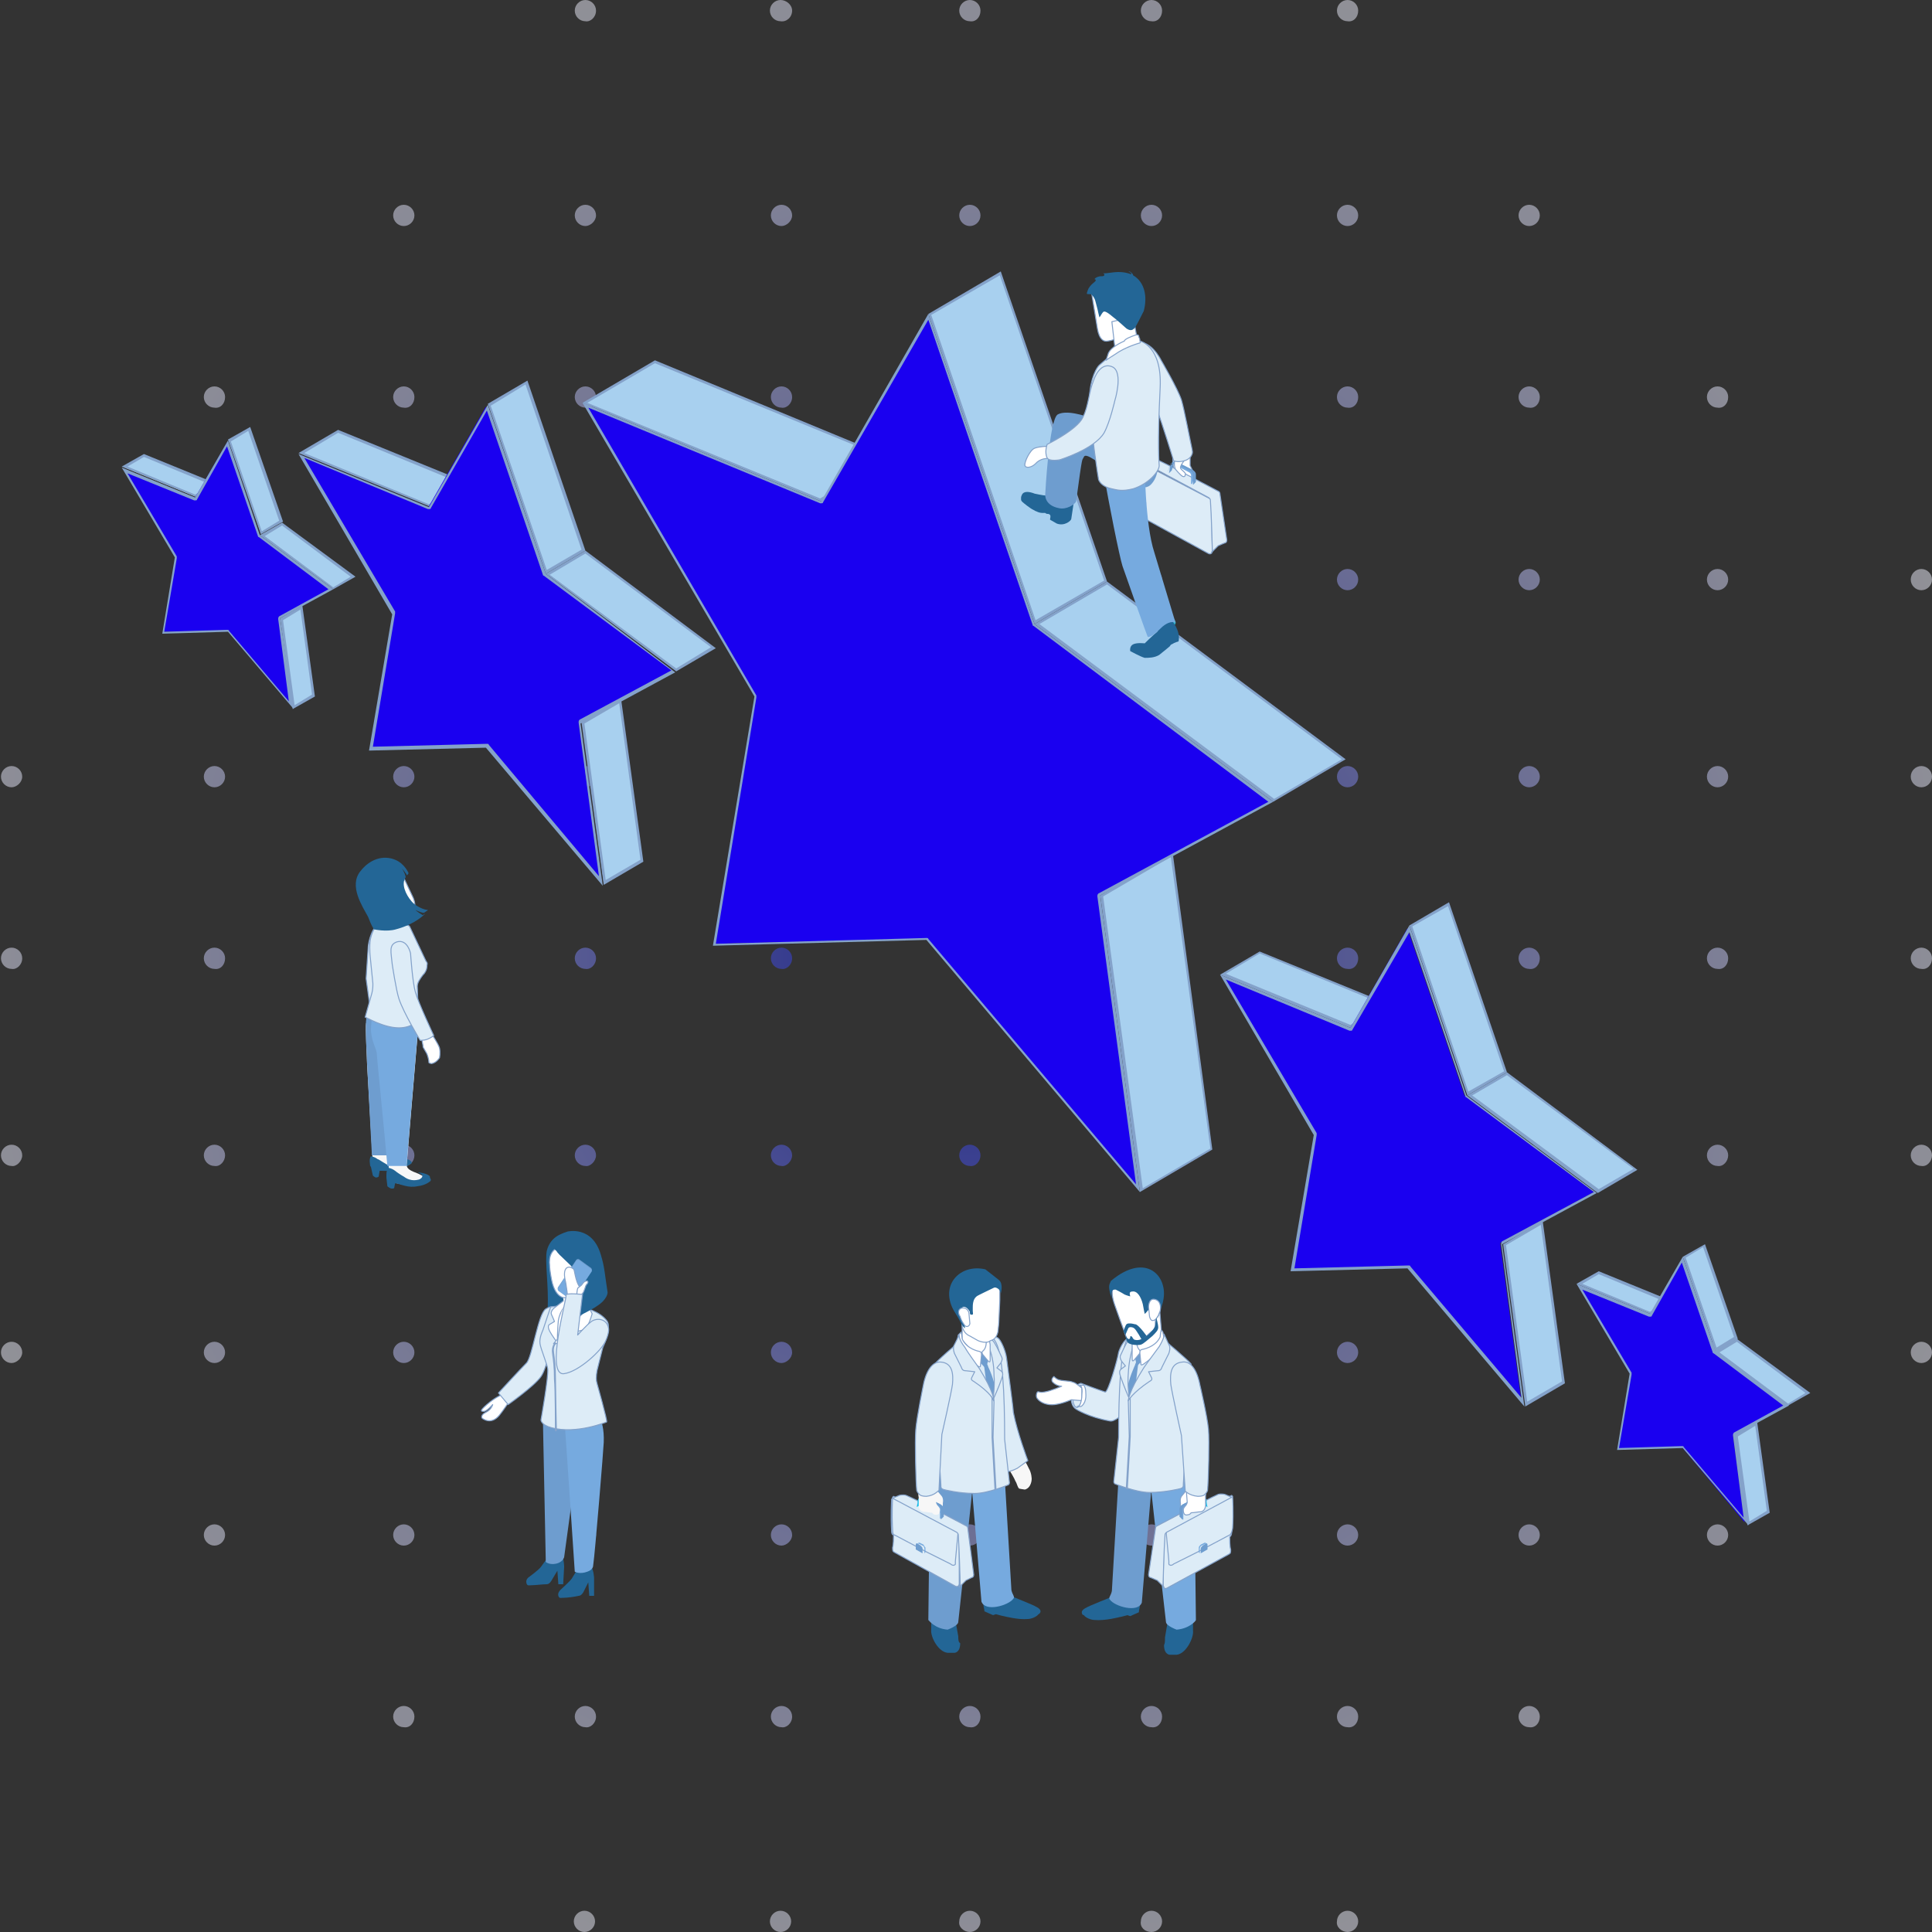 <?xml version="1.0" encoding="utf-8"?>
<svg xmlns="http://www.w3.org/2000/svg" width="200" height="200" viewBox="0 0 200 200">
    <rect x="0" y="0" width="200" height="200" fill="#333333" stroke="none"/>
    <defs>
        <radialGradient id="a" cx="49.975%" cy="49.477%" r="71.211%" fx="49.975%" fy="49.477%" gradientTransform="matrix(1 0 0 1 0 0)">
            <stop offset="0%" stop-color="#000EE6"/>
            <stop offset="11.92%" stop-color="#3944EC"/>
            <stop offset="24.36%" stop-color="#6D75F1"/>
            <stop offset="37.03%" stop-color="#9A9FF5"/>
            <stop offset="49.66%" stop-color="#BEC2F9"/>
            <stop offset="62.26%" stop-color="#DBDDFB"/>
            <stop offset="74.82%" stop-color="#EFF0FD"/>
            <stop offset="87.32%" stop-color="#FBFBFF"/>
            <stop offset="99.74%" stop-color="#FFF"/>
        </radialGradient>
    </defs>
    <g fill="none" fill-rule="evenodd">
        <path fill="url(#a)" d="M2.3 119.6c0-.6-.5-1.1-1.1-1.1-.6 0-1.1.5-1.1 1.1 0 .6.5 1.1 1.1 1.1.5.1 1.1-.5 1.1-1.1zm0-20.4c0-.6-.5-1.1-1.1-1.1-.6 0-1.1.5-1.1 1.1 0 .6.5 1.1 1.1 1.1.5.1 1.1-.4 1.1-1.1zm0-18.8c0-.6-.5-1.1-1.1-1.1-.6 0-1.1.5-1.1 1.1 0 .6.5 1.1 1.1 1.1.5 0 1.1-.5 1.1-1.1zm21 78.5c0-.6-.5-1.1-1.1-1.1-.6 0-1.1.5-1.1 1.1 0 .6.5 1.1 1.1 1.1.6 0 1.1-.5 1.1-1.1zm0-18.9c0-.6-.5-1.1-1.1-1.1-.6 0-1.1.5-1.1 1.1 0 .6.5 1.1 1.1 1.1.6 0 1.1-.5 1.1-1.1zm-21 0c0-.6-.5-1.1-1.1-1.1-.6 0-1.1.5-1.1 1.1 0 .6.5 1.1 1.1 1.1.5 0 1.1-.5 1.1-1.1zm21-20.4c0-.6-.5-1.1-1.1-1.1-.6 0-1.1.5-1.1 1.1 0 .6.5 1.1 1.1 1.1.6.1 1.1-.5 1.1-1.1zm0-20.4c0-.6-.5-1.1-1.1-1.1-.6 0-1.1.5-1.1 1.1 0 .6.5 1.1 1.1 1.1.6.1 1.1-.4 1.1-1.1zm0-18.8c0-.6-.5-1.1-1.1-1.1-.6 0-1.1.5-1.1 1.1 0 .6.5 1.1 1.1 1.1.6 0 1.1-.5 1.1-1.1zm0-20.4c0-.6-.5-1.1-1.1-1.1-.6 0-1.1.5-1.1 1.1 0 .6.5 1.1 1.1 1.1.6 0 1.1-.5 1.1-1.1zm0-18.9c0-.6-.5-1.1-1.1-1.1-.6 0-1.1.5-1.1 1.1 0 .6.5 1.1 1.1 1.1.6.1 1.1-.4 1.1-1.1zm19.6 136.6c0-.6-.5-1.1-1.1-1.1-.6 0-1.1.5-1.1 1.1 0 .6.5 1.1 1.1 1.1.6.1 1.1-.4 1.1-1.1zm0-18.8c0-.6-.5-1.1-1.1-1.1-.6 0-1.1.5-1.1 1.1 0 .6.5 1.1 1.1 1.1.6 0 1.1-.5 1.1-1.1zm0-18.9c0-.6-.5-1.1-1.1-1.1-.6 0-1.1.5-1.1 1.1 0 .6.5 1.1 1.1 1.1.6 0 1.1-.5 1.1-1.1zm0-20.4c0-.6-.5-1.1-1.1-1.1-.6 0-1.1.5-1.1 1.1 0 .6.5 1.1 1.1 1.1.6.1 1.1-.5 1.1-1.1zm0-20.4c0-.6-.5-1.1-1.1-1.1-.6 0-1.1.5-1.1 1.1 0 .6.5 1.1 1.1 1.1.6.1 1.1-.4 1.1-1.1zm0-18.8c0-.6-.5-1.1-1.1-1.1-.6 0-1.1.5-1.1 1.1 0 .6.5 1.1 1.1 1.1.6 0 1.1-.5 1.1-1.1zm0-20.4c0-.6-.5-1.1-1.1-1.1-.6 0-1.1.5-1.1 1.1 0 .6.5 1.1 1.1 1.1.6 0 1.1-.5 1.1-1.1zm0-18.9c0-.6-.5-1.1-1.1-1.1-.6 0-1.1.5-1.1 1.1 0 .6.5 1.1 1.1 1.1.6.1 1.1-.4 1.1-1.1zm0-18.8c0-.6-.5-1.1-1.1-1.1-.6 0-1.1.5-1.1 1.1 0 .6.5 1.1 1.1 1.1.6 0 1.1-.5 1.1-1.1zm18.8 155.4c0-.6-.5-1.1-1.1-1.1-.6 0-1.1.5-1.1 1.1 0 .6.5 1.1 1.1 1.1.5.1 1.1-.4 1.1-1.1zm0-18.8c0-.6-.5-1.1-1.1-1.1-.6 0-1.1.5-1.1 1.1 0 .6.5 1.1 1.1 1.1.5 0 1.1-.5 1.1-1.1zm0-18.9c0-.6-.5-1.1-1.1-1.1-.6 0-1.1.5-1.1 1.1 0 .6.5 1.1 1.1 1.1.5 0 1.1-.5 1.1-1.1zm0-20.4c0-.6-.5-1.1-1.1-1.1-.6 0-1.1.5-1.1 1.1 0 .6.5 1.1 1.1 1.1.5.1 1.1-.5 1.1-1.1zm0-20.4c0-.6-.5-1.1-1.1-1.1-.6 0-1.1.5-1.1 1.1 0 .6.5 1.1 1.1 1.1.5.1 1.1-.4 1.1-1.1zm0-18.8c0-.6-.5-1.1-1.1-1.1-.6 0-1.1.5-1.1 1.1 0 .6.5 1.1 1.1 1.1.5 0 1.1-.5 1.1-1.1zm0-20.4c0-.6-.5-1.1-1.1-1.1-.6 0-1.1.5-1.1 1.1 0 .6.5 1.1 1.1 1.1.5 0 1.1-.5 1.1-1.1zm0-18.9c0-.6-.5-1.1-1.1-1.1-.6 0-1.1.5-1.1 1.1 0 .6.5 1.1 1.1 1.1.5.1 1.1-.4 1.1-1.1zm0-18.8c0-.6-.5-1.1-1.1-1.1-.6 0-1.1.5-1.1 1.1 0 .6.5 1.1 1.1 1.1.5 0 1.1-.5 1.1-1.1zM80.8 200c.6 0 1.1-.5 1.1-1.1 0-.6-.5-1.1-1.1-1.1-.6 0-1.1.5-1.1 1.1 0 .6.5 1.1 1.1 1.1zm1.2-22.3c0-.6-.5-1.1-1.1-1.1-.6 0-1.1.5-1.1 1.1 0 .6.5 1.1 1.1 1.1.5.1 1.1-.4 1.1-1.1zm0-18.8c0-.6-.5-1.1-1.1-1.1-.6 0-1.1.5-1.1 1.1 0 .6.5 1.1 1.1 1.1.5 0 1.1-.5 1.1-1.1zm0-18.9c0-.6-.5-1.1-1.1-1.1-.6 0-1.1.5-1.1 1.1 0 .6.5 1.1 1.1 1.1.5 0 1.1-.5 1.1-1.1zm0-20.4c0-.6-.5-1.1-1.1-1.1-.6 0-1.1.5-1.1 1.1 0 .6.5 1.1 1.1 1.1.5.1 1.1-.5 1.1-1.1zm0-20.4c0-.6-.5-1.1-1.1-1.1-.6 0-1.1.5-1.1 1.1 0 .6.5 1.1 1.1 1.1.5.1 1.1-.4 1.1-1.1zm0-18.8c0-.6-.5-1.1-1.1-1.1-.6 0-1.1.5-1.1 1.1 0 .6.5 1.1 1.1 1.1.5 0 1.1-.5 1.1-1.1zM82 60c0-.6-.5-1.1-1.1-1.1-.6 0-1.1.5-1.1 1.1 0 .6.5 1.1 1.1 1.1.5 0 1.1-.5 1.1-1.1zm0-18.9c0-.6-.5-1.1-1.1-1.1-.6 0-1.1.5-1.1 1.1 0 .6.5 1.1 1.1 1.1.5.1 1.1-.4 1.1-1.1zm0-18.8c0-.6-.5-1.1-1.1-1.1-.6 0-1.1.5-1.1 1.1 0 .6.5 1.1 1.1 1.1.5 0 1.1-.5 1.1-1.1zm0-21.2c0-.6-.6-1.1-1.2-1.1s-1.1.5-1.1 1.1c0 .6.5 1.1 1.1 1.1.6.1 1.2-.4 1.2-1.1zM100.4 200c.6 0 1.1-.5 1.1-1.1 0-.6-.5-1.1-1.1-1.1-.6 0-1.1.5-1.1 1.1-.1.6.5 1.1 1.1 1.1zm1.1-22.3c0-.6-.5-1.1-1.1-1.1-.6 0-1.1.5-1.1 1.1 0 .6.5 1.1 1.1 1.1.6.1 1.1-.4 1.1-1.1zm0-18.8c0-.6-.5-1.1-1.1-1.1-.6 0-1.1.5-1.1 1.1 0 .6.5 1.1 1.1 1.1.6 0 1.1-.5 1.1-1.1zm0-18.9c0-.6-.5-1.1-1.1-1.1-.6 0-1.1.5-1.1 1.1 0 .6.5 1.1 1.1 1.1.6 0 1.1-.5 1.1-1.1zm0-20.4c0-.6-.5-1.1-1.1-1.1-.6 0-1.1.5-1.1 1.1 0 .6.5 1.1 1.1 1.1.6.1 1.1-.5 1.1-1.1zm0-20.4c0-.6-.5-1.1-1.1-1.1-.6 0-1.1.5-1.1 1.1 0 .6.5 1.1 1.1 1.1.6.1 1.1-.4 1.1-1.1zm0-18.8c0-.6-.5-1.1-1.1-1.1-.6 0-1.1.5-1.1 1.1 0 .6.5 1.1 1.1 1.1.6 0 1.1-.5 1.1-1.1zm0-20.4c0-.6-.5-1.1-1.1-1.1-.6 0-1.1.5-1.1 1.1 0 .6.5 1.1 1.1 1.1.6 0 1.1-.5 1.1-1.1zm0-18.9c0-.6-.5-1.1-1.1-1.1-.6 0-1.1.5-1.1 1.1 0 .6.5 1.1 1.1 1.1.6.1 1.1-.4 1.1-1.1zm0-18.8c0-.6-.5-1.1-1.1-1.1-.6 0-1.1.5-1.1 1.1 0 .6.5 1.1 1.1 1.1.6 0 1.1-.5 1.1-1.1zm0-21.2c0-.6-.5-1.1-1.1-1.1-.6 0-1.1.5-1.1 1.1 0 .6.5 1.1 1.1 1.1.6.1 1.1-.4 1.1-1.1zM119.2 200c.6 0 1.1-.5 1.1-1.1 0-.6-.5-1.1-1.1-1.1-.6 0-1.1.5-1.1 1.1-.1.6.4 1.1 1.1 1.1zm1.1-22.3c0-.6-.5-1.1-1.1-1.1-.6 0-1.1.5-1.1 1.1 0 .6.5 1.1 1.1 1.1.6.1 1.1-.4 1.1-1.1zm0-18.8c0-.6-.5-1.1-1.1-1.1-.6 0-1.1.5-1.1 1.1 0 .6.5 1.1 1.1 1.1.6 0 1.1-.5 1.1-1.1zm0-18.9c0-.6-.5-1.1-1.1-1.1-.6 0-1.1.5-1.1 1.1 0 .6.5 1.1 1.1 1.1.6 0 1.1-.5 1.1-1.1zm0-20.4c0-.6-.5-1.1-1.1-1.1-.6 0-1.1.5-1.1 1.1 0 .6.5 1.1 1.1 1.1.6.1 1.1-.5 1.1-1.1zm0-20.4c0-.6-.5-1.1-1.1-1.1-.6 0-1.1.5-1.1 1.1 0 .6.5 1.1 1.1 1.1.6.1 1.1-.4 1.1-1.1zm0-18.8c0-.6-.5-1.1-1.1-1.1-.6 0-1.1.5-1.1 1.1 0 .6.5 1.1 1.1 1.1.6 0 1.1-.5 1.1-1.1zm0-20.4c0-.6-.5-1.1-1.1-1.1-.6 0-1.1.5-1.1 1.1 0 .6.5 1.1 1.1 1.1.6 0 1.1-.5 1.1-1.1zm0-18.9c0-.6-.5-1.1-1.1-1.1-.6 0-1.1.5-1.1 1.1 0 .6.5 1.1 1.1 1.1.6.1 1.1-.4 1.1-1.1zm0-18.8c0-.6-.5-1.1-1.1-1.1-.6 0-1.1.5-1.1 1.1 0 .6.5 1.1 1.1 1.1.6 0 1.1-.5 1.1-1.1zm0-21.2c0-.6-.5-1.1-1.1-1.1-.6 0-1.1.5-1.1 1.1 0 .6.5 1.1 1.1 1.1.6.1 1.1-.4 1.1-1.1zm20.3 176.6c0-.6-.5-1.1-1.1-1.1-.6 0-1.1.5-1.1 1.1 0 .6.5 1.1 1.1 1.1.6.1 1.1-.4 1.1-1.1zM60.5 200c.6 0 1.1-.5 1.1-1.1 0-.6-.5-1.1-1.1-1.1-.6 0-1.1.5-1.1 1.1 0 .6.5 1.1 1.1 1.1zm79 0c.6 0 1.1-.5 1.1-1.1 0-.6-.5-1.1-1.1-1.1-.6 0-1.1.5-1.1 1.1-.1.6.5 1.1 1.1 1.1zm1.1-41.1c0-.6-.5-1.1-1.1-1.1-.6 0-1.1.5-1.1 1.1 0 .6.5 1.1 1.1 1.1.6 0 1.1-.5 1.1-1.1zm0-18.9c0-.6-.5-1.1-1.1-1.1-.6 0-1.1.5-1.1 1.1 0 .6.5 1.1 1.1 1.1.6 0 1.1-.5 1.1-1.1zm0-20.4c0-.6-.5-1.1-1.1-1.1-.6 0-1.1.5-1.1 1.1 0 .6.5 1.1 1.1 1.1.6.1 1.1-.5 1.1-1.1zm0-20.4c0-.6-.5-1.1-1.1-1.1-.6 0-1.1.5-1.1 1.1 0 .6.5 1.1 1.1 1.1.6.1 1.1-.4 1.1-1.1zm0-18.8c0-.6-.5-1.1-1.1-1.1-.6 0-1.1.5-1.1 1.1 0 .6.5 1.1 1.1 1.1.6 0 1.1-.5 1.1-1.1zm0-20.4c0-.6-.5-1.1-1.1-1.1-.6 0-1.1.5-1.1 1.1 0 .6.5 1.1 1.1 1.1.6 0 1.1-.5 1.1-1.1zm0-18.9c0-.6-.5-1.1-1.1-1.1-.6 0-1.1.5-1.1 1.1 0 .6.5 1.1 1.1 1.1.6.1 1.1-.4 1.1-1.1zm0-18.8c0-.6-.5-1.1-1.1-1.1-.6 0-1.1.5-1.1 1.1 0 .6.5 1.1 1.1 1.1.6 0 1.1-.5 1.1-1.1zM61.7 1.1c0-.6-.5-1.1-1.1-1.1-.6 0-1.1.5-1.1 1.1 0 .6.5 1.1 1.1 1.1.5.1 1.1-.4 1.1-1.1zm78.9 0c0-.6-.5-1.1-1.1-1.1-.6 0-1.1.5-1.1 1.1 0 .6.5 1.1 1.1 1.1.6.1 1.1-.4 1.1-1.1zm18.8 176.6c0-.6-.5-1.1-1.1-1.1-.6 0-1.1.5-1.1 1.1 0 .6.5 1.1 1.1 1.1.6.1 1.1-.4 1.1-1.1zm0-18.8c0-.6-.5-1.1-1.1-1.1-.6 0-1.1.5-1.1 1.1 0 .6.5 1.1 1.1 1.1.6 0 1.1-.5 1.1-1.1zm0-18.9c0-.6-.5-1.1-1.1-1.1-.6 0-1.1.5-1.1 1.1 0 .6.5 1.1 1.1 1.1.6 0 1.1-.5 1.1-1.1zm0-20.4c0-.6-.5-1.1-1.1-1.1-.6 0-1.1.5-1.1 1.1 0 .6.5 1.1 1.1 1.1.6.1 1.1-.5 1.1-1.1zm0-20.4c0-.6-.5-1.1-1.1-1.1-.6 0-1.1.5-1.1 1.1 0 .6.5 1.1 1.1 1.1.6.1 1.1-.4 1.1-1.1zm0-18.8c0-.6-.5-1.1-1.1-1.1-.6 0-1.1.5-1.1 1.1 0 .6.5 1.1 1.1 1.1.6 0 1.1-.5 1.1-1.1zm0-20.4c0-.6-.5-1.1-1.1-1.1-.6 0-1.1.5-1.1 1.1 0 .6.5 1.1 1.1 1.1.6 0 1.1-.5 1.1-1.1zm0-18.9c0-.6-.5-1.1-1.1-1.1-.6 0-1.1.5-1.1 1.1 0 .6.5 1.1 1.1 1.1.6.1 1.1-.4 1.1-1.1zm0-18.8c0-.6-.5-1.1-1.1-1.1-.6 0-1.1.5-1.1 1.1 0 .6.5 1.1 1.1 1.1.6 0 1.1-.5 1.1-1.1zm19.5 136.6c0-.6-.5-1.1-1.1-1.1-.6 0-1.1.5-1.1 1.1 0 .6.5 1.1 1.1 1.1.6 0 1.1-.5 1.1-1.1zm0-18.9c0-.6-.5-1.1-1.1-1.1-.6 0-1.1.5-1.1 1.1 0 .6.5 1.1 1.1 1.1.6 0 1.1-.5 1.1-1.1zm21.1 0c0-.6-.5-1.1-1.1-1.1-.6 0-1.1.5-1.1 1.1 0 .6.5 1.1 1.1 1.1.6 0 1.1-.5 1.1-1.1zm-21.1-20.4c0-.6-.5-1.1-1.1-1.1-.6 0-1.1.5-1.1 1.1 0 .6.5 1.1 1.1 1.1.6.1 1.1-.5 1.1-1.1zm0-20.4c0-.6-.5-1.1-1.1-1.1-.6 0-1.1.5-1.1 1.1 0 .6.5 1.1 1.1 1.1.6.1 1.1-.4 1.1-1.1zm0-18.8c0-.6-.5-1.1-1.1-1.1-.6 0-1.1.5-1.1 1.1 0 .6.5 1.1 1.1 1.1.6 0 1.1-.5 1.1-1.1zm0-20.4c0-.6-.5-1.1-1.1-1.1-.6 0-1.1.5-1.1 1.1 0 .6.5 1.1 1.1 1.1.6 0 1.1-.5 1.1-1.1zm0-18.9c0-.6-.5-1.1-1.1-1.1-.6 0-1.1.5-1.1 1.1 0 .6.5 1.1 1.1 1.1.6.1 1.1-.4 1.1-1.1zm21.1 78.5c0-.6-.5-1.1-1.1-1.1-.6 0-1.1.5-1.1 1.1 0 .6.5 1.1 1.1 1.1.6.1 1.1-.5 1.1-1.1zm0-20.4c0-.6-.5-1.1-1.1-1.1-.6 0-1.1.5-1.1 1.1 0 .6.5 1.1 1.1 1.1.6.1 1.1-.4 1.1-1.1zm0-18.8c0-.6-.5-1.1-1.1-1.1-.6 0-1.1.5-1.1 1.1 0 .6.5 1.1 1.1 1.1.6 0 1.1-.5 1.1-1.1zm0-20.4c0-.6-.5-1.1-1.1-1.1-.6 0-1.1.5-1.1 1.1 0 .6.5 1.1 1.1 1.1.6 0 1.1-.5 1.1-1.1z" opacity=".5"/>
        <g fill-rule="nonzero">
            <path fill="#A8D0EF" d="M60.6 41.7l7.2-4.2 24.4 10-7.2 4.2z"/>
            <path fill="#84A2CA" d="M67.8 37.6l24.1 9.9-7 4.1-24.1-9.9 7-4.1zm0-.3l-7.5 4.4L85 51.9l7.5-4.4-24.7-10.2z"/>
            <path fill="#A8D0EF" d="M114 92.8l7.3-4.3 4.1 30.5-7.3 4.2z"/>
            <path fill="#84A2CA" d="M121.2 88.7l4.1 30.2-7 4.1-4.1-30.2 7-4.1zm.2-.4l-7.5 4.4 4.1 30.7 7.5-4.4-4.1-30.7z"/>
            <path fill="#A8D0EF" d="M96.3 32.6l7.3-4.3 10.9 31.9-7.3 4.2z"/>
            <path fill="#84A2CA" d="M103.5 28.5l10.8 31.6-7.1 4.1-10.8-31.6 7.1-4.1zm.1-.4l-7.5 4.4 11 32.1 7.5-4.4-11-32.1z"/>
            <path fill="#A8D0EF" d="M107.3 64.6l7.3-4.2 24.5 18.2-7.3 4.3z"/>
            <path fill="#84A2CA" d="M114.6 60.5l24.3 18.1-7 4.1-24.3-18.1 7-4.1zm0-.3l-7.5 4.4L131.8 83l7.5-4.4-24.7-18.4z"/>
            <path fill="#A8D0EF" d="M31.2 46.9l3.8-2.3 13.2 5.5-3.8 2.2z"/>
            <path fill="#84A2CA" d="M35 44.8l12.9 5.3-3.5 2.1-12.9-5.3 3.5-2.1zm0-.3l-4.1 2.4 13.5 5.5 4.1-2.4L35 44.5z"/>
            <path fill="#A8D0EF" d="M60.3 74.9l3.9-2.3 2.2 16.5-3.9 2.3z"/>
            <path fill="#84A2CA" d="M64.1 72.8L66.3 89l-3.6 2.1-2.2-16.2 3.6-2.1zm.2-.4l-4.1 2.4 2.3 16.8 4.1-2.4-2.3-16.8z"/>
            <path fill="#A8D0EF" d="M50.6 41.9l3.9-2.3L60.4 57l-3.8 2.2z"/>
            <path fill="#84A2CA" d="M54.4 39.8l5.8 17.1-3.6 2.1-5.8-17 3.6-2.2zm.2-.4l-4.1 2.4 6 17.6 4.1-2.4-6-17.6z"/>
            <path fill="#A8D0EF" d="M56.7 59.4l3.9-2.2 13.3 9.9-3.9 2.2z"/>
            <path fill="#84A2CA" d="M60.6 57.3l13 9.7-3.6 2.2-13.1-9.7 3.7-2.2zm0-.3l-4.1 2.4L70 69.5l4.1-2.4L60.6 57z"/>
            <path fill="#A8D0EF" d="M126.6 100.9l3.8-2.3 13.2 5.4-3.8 2.3z"/>
            <path fill="#84A2CA" d="M130.4 98.7l12.9 5.3-3.5 2.1-12.9-5.3 3.5-2.1zm0-.2l-4.1 2.4 13.5 5.5 4.1-2.4-13.5-5.5z"/>
            <path fill="#A8D0EF" d="M155.8 128.8l3.8-2.2 2.2 16.5-3.8 2.3z"/>
            <path fill="#84A2CA" d="M159.5 126.8l2.2 16.2-3.6 2.1-2.2-16.2 3.6-2.1zm.2-.4l-4.1 2.4 2.3 16.8 4.1-2.4-2.3-16.8z"/>
            <g>
                <path fill="#A8D0EF" d="M146.1 95.9l3.8-2.3 6 17.3-3.9 2.3z"/>
                <path fill="#84A2CA" d="M149.9 93.8l5.8 17.1-3.7 2.1-5.8-17.1 3.7-2.1zm.1-.4l-4.1 2.4 6 17.6 4.1-2.4-6-17.6z"/>
            </g>
            <g>
                <path fill="#A8D0EF" d="M152.1 113.4l3.9-2.3 13.3 9.9-3.9 2.3z"/>
                <path fill="#84A2CA" d="M156 111.3l13.1 9.7-3.6 2.1-13.1-9.7 3.6-2.1zm0-.3l-4.1 2.4 13.5 10.1 4.1-2.4L156 111z"/>
            </g>
            <g>
                <path fill="#A8D0EF" d="M163.5 132.9l2-1.2 7.3 3-2 1.2z"/>
                <path fill="#84A2CA" d="M165.5 131.9l7 2.9-1.7 1-7-2.9 1.7-1zm0-.3l-2.3 1.3 7.6 3.1 2.3-1.3-7.6-3.1z"/>
            </g>
            <g>
                <path fill="#A8D0EF" d="M179.7 148.6l2.1-1.2 1.2 9.1-2 1.2z"/>
                <path fill="#84A2CA" d="M181.7 147.6l1.2 8.8-1.8 1.1-1.2-8.8 1.8-1.1zm.2-.4l-2.3 1.3 1.3 9.4 2.3-1.3-1.3-9.4z"/>
            </g>
            <g>
                <path fill="#A8D0EF" d="M174.3 130.2l2.1-1.2 3.3 9.5-2.1 1.2z"/>
                <path fill="#84A2CA" d="M176.3 129.1l3.2 9.3-1.8 1.1-3.2-9.3 1.8-1.1zm.2-.3l-2.3 1.3 3.4 9.8 2.3-1.3-3.4-9.8z"/>
            </g>
            <g>
                <path fill="#A8D0EF" d="M177.8 139.9l2-1.2 7.4 5.5-2.1 1.2z"/>
                <path fill="#84A2CA" d="M179.8 138.9l7.1 5.3-1.8 1.1-7.1-5.3 1.8-1.1zm0-.3l-2.3 1.3 7.6 5.6 2.3-1.3-7.6-5.6z"/>
            </g>
            <g>
                <path fill="#A8D0EF" d="M12.9 48.4l2-1.2 7.3 3-2 1.2z"/>
                <path fill="#84A2CA" d="M14.9 47.3l7 2.9-1.7 1-7-2.9 1.7-1zm0-.3l-2.3 1.3 7.6 3.1 2.3-1.3-7.6-3.1z"/>
            </g>
            <g>
                <path fill="#A8D0EF" d="M29.2 64.1l2-1.2 1.2 9.1-2 1.2z"/>
                <path fill="#84A2CA" d="M31.1 63.1l1.2 8.8-1.8 1.1-1.2-8.8 1.8-1.1zm.2-.4L29 64l1.3 9.4 2.3-1.3-1.3-9.4z"/>
            </g>
            <g>
                <path fill="#A8D0EF" d="M23.7 45.6l2.1-1.2 3.3 9.6-2.1 1.2z"/>
                <path fill="#84A2CA" d="M25.7 44.6l3.2 9.3-1.8 1.1-3.2-9.3 1.8-1.1zm.2-.4l-2.3 1.3 3.4 9.8 2.3-1.3-3.4-9.8z"/>
            </g>
            <g>
                <path fill="#A8D0EF" d="M27.2 55.4l2-1.2 7.4 5.5-2.1 1.2z"/>
                <path fill="#84A2CA" d="M29.2 54.4l7.1 5.3-1.8 1.1-7.1-5.3 1.8-1.1zm0-.3l-2.3 1.3 7.6 5.6 2.3-1.3-7.6-5.6z"/>
            </g>
            <g>
                <path fill="#1A00F0" d="M96 97.2c-.1 0-22.1.5-22.1.5L78.2 72 60.6 42 85 52s.1 0 .1-.1l11-19.1L107 64.7 131.6 83l-17.8 9.6-.1.1 4.1 30.3L96 97.2z"/>
                <path fill="#84A2CA" d="M96.1 33.1l10.8 31.6s0 .1.1.1L131.3 83l-17.6 9.5c-.1.1-.1.2-.1.3l4 29.8-21.5-25.4c0-.1-.1-.1-.2-.1l-21.8.6 4.2-25.5V72L60.9 42.2l24 9.9h.1c.1 0 .2 0 .2-.1l10.9-18.9zm0-.6L85 51.9 60.3 41.7l17.8 30.4-4.3 25.8 22.1-.6 22.1 26.1-4.1-30.7 17.9-9.7-24.7-18.4-11-32.1z"/>
                <path fill="#1A00F0" d="M50.5 77.2s-.1 0 0 0c-.1 0-12.1.3-12.1.3l2.3-14-9.6-16.4 13.2 5.4s.1 0 .1-.1l5.9-10.3 5.9 17.3 13.4 10-9.6 5.2-.1.1 2.2 16.4-11.6-13.9z"/>
                <path fill="#84A2CA" d="M50.4 42.5l5.8 17s0 .1.1.1l13.2 9.8-9.5 5.1c-.1.1-.1.2-.1.3L62 90.7 50.6 77.1c0-.1-.1-.1-.2-.1l-11.8.3 2.3-13.8v-.2l-9.4-15.9 12.8 5.3h.1c.1 0 .2 0 .2-.1l5.8-10.1zm.1-.6l-6.1 10.6L30.9 47l9.7 16.6-2.4 14.1 12.1-.3 12.1 14.3-2.3-16.8 9.8-5.3-13.4-10.2-6-17.5z"/>
                <path fill="#1A00F0" d="M145.9 131.2s-.1 0 0 0c-.1 0-12.1.3-12.1.3l2.3-14-9.6-16.4 13.2 5.4s.1 0 .1-.1l5.9-10.3 5.9 17.3 13.4 10-9.6 5.2-.1.1 2.2 16.4-11.6-13.9z"/>
                <path fill="#84A2CA" d="M145.9 96.5l5.8 17s0 .1.1.1l13.2 9.8-9.5 5.1c-.1.1-.1.2-.1.3l2.1 15.9-11.5-13.6c0-.1-.1-.1-.2-.1l-11.8.3 2.3-13.8v-.2l-9.4-15.9 12.8 5.3h.1c.1 0 .2 0 .2-.1l5.9-10.1zm0-.7l-6.1 10.6-13.5-5.5 9.7 16.6-2.4 14.1 12.1-.3 12.1 14.3-2.3-16.8 9.8-5.3-13.5-10.1-5.9-17.6z"/>
                <g>
                    <path fill="#1A00F0" d="M174.2 149.9c0-.1 0-.1 0 0-.1 0-6.7.1-6.7.1l1.3-7.8-5.3-9 7.2 3s.1 0 .1-.1l3.3-5.7 3.3 9.6 7.4 5.6-5.3 2.9-.1.1 1.2 9-6.4-7.7z"/>
                    <path fill="#84A2CA" d="M174.1 130.7l3.2 9.3s0 .1.1.1l7.2 5.4-5.1 2.8c-.1.1-.1.2-.1.3l1.1 8.5-6.2-7.3c0-.1-.1-.1-.2-.1l-6.5.2 1.3-7.6v-.2l-5.1-8.6 6.9 2.8h.1c.1 0 .2 0 .2-.1l3.1-5.5zm.1-.6l-3.4 5.9-7.6-3.1 5.5 9.3-1.3 7.9 6.8-.2 6.8 8-1.3-9.4 5.5-3-7.6-5.6-3.4-9.8z"/>
                </g>
                <g>
                    <path fill="#1A00F0" d="M23.6 65.3c-.1 0-6.7.1-6.7.1l1.3-7.8-5.3-9 7.2 3s.1 0 .1-.1l3.3-5.7 3.3 9.6 7.4 5.6-5.2 2.9-.1.1 1.2 9-6.5-7.7z"/>
                    <path fill="#84A2CA" d="M23.5 46.2l3.2 9.3s0 .1.1.1L34 61l-5.1 2.8c-.1.1-.1.2-.1.3l1.1 8.5-6.2-7.3c0-.1-.1-.1-.2-.1l-6.5.2 1.3-7.6v-.2L13.2 49l6.9 2.8h.1c.1 0 .2 0 .2-.1l3.1-5.5zm.1-.6l-3.4 5.9-7.6-3.1 5.5 9.3-1.3 7.9 6.8-.2 6.8 8L29 64l5.5-3-7.6-5.6-3.3-9.8z"/>
                </g>
            </g>
            <g>
                <path fill="#FFF" stroke="#84A2CA" stroke-linecap="round" stroke-linejoin="round" stroke-width=".103" d="M108.5 46.2s-.9 0-1.4.2c-.5.2-1.1 1.5-1 1.8.1.3.7.2 1.1-.2.7-.8 1.9-.5 1.9-.5l-.6-1.3zM122.4 45l.8 1.6v1.6l.4.8s.1.3-.6.7c-.4.2-.9-.3-.9-.3-.2-.1-.5-.6-.6-.9-.1-.3-.1-1.6-.1-1.6.1-.4.6-1.9 1-1.9z"/>
                <path fill="#DDECF7" stroke="#84A2CA" stroke-linecap="round" stroke-linejoin="round" stroke-width=".103" d="M125.4 51.7l-6.9-3.6-.1.1v.1s-.1 1.6 0 3.2c0 .4.2.5.2.5 0 .3 0 1-.1 1.3 0 .3 0 .4.2.5l6.4 3.5c.2.1.4 0 .4-.3l-.1-5.3z"/>
                <path fill="#DDECF7" stroke="#84A2CA" stroke-linecap="round" stroke-linejoin="round" stroke-width=".103" d="M126.3 51.2s0-.2-.1-.3c-1.7-.9-5.1-2.7-6.4-3.3-.3-.1-.7 0-.7 0l-.7.3 6.7 3.6s.2.1.2.3c.1 1.3.2 5.1.2 5.1 0 .1 0 .2-.1.3l.7-.7c.2-.1.7-.3.7-.3.1 0 .2-.1.2-.3l-.7-4.7z"/>
                <path fill="#6E9DCF" d="M121.5 48l-.2.7-.3.3s.1-.3.1-.7c.1-.3.4-.3.4-.3z"/>
                <path fill="#76AADF" d="M121.7 47.8l1.6.8s.4.2.4.5-.3 1-.3 1h-.1v-.9s0-.2-.2-.3c-.2-.1-1.3-.7-1.7-.9-.1 0-.2 0-.3.1l-.2.8c0-.2.2-.8.2-.8s0-.1.1-.1.1-.1.2-.2h.3z"/>
                <path fill="#6E9DCF" d="M121.8 47.8l1.6.8s.4.2.4.5v.8l-.3.3v-.9s0-.4-.2-.5c-.2-.1-1.3-.7-1.7-.8h-.2c-.1 0-.1.1-.1.1s0-.1.1-.2c.1 0 .1-.1.2-.2l.2.1z"/>
                <path fill="#2DB3C9" d="M120.8 64.3s.4-.5.5-.5c.1 0 .4.5.4.6 0 .1 0 .2-.1.3-.1.2-.8-.4-.8-.4z"/>
                <path fill="#236696" d="M105.7 51.5c0-.1.1-.3.1-.3.2-.4.8-.3 1.3-.1 0 0 .9.2 1.2.2.5 0 .1-.7.1-.7l2.8 1.1-.3 2c0 .2-.7.8-1.5.5l-.7-.4c0-.2.1-.3 0-.5 0 0-.1-.1-.2-.1s-.2 0-.3-.1h-.2c-.2 0-.4 0-.8-.2-.1 0-.1-.1-.2-.1-.4-.2-1-.7-1-.7-.1-.1-.3-.2-.3-.4v-.2z"/>
                <path fill="#FFF" stroke="#84A2CA" stroke-linecap="round" stroke-linejoin="round" stroke-width=".103" d="M122.7 47s.1.4-.2.8c-.3.4-.3.6-.3.6s0 .1.1.2.5.4.4.5c0 .2-.1.3-.3.2-.2-.1-.7-.7-.7-.7s-.2-.3-.1-.9c.1-.6.4-.8.4-.8s.5-.2.7.1z"/>
                <path fill="#DDECF7" stroke="#84A2CA" stroke-linecap="round" stroke-linejoin="round" stroke-width=".103" d="M122.6 47.7c.7-.2.8-.7.8-.7s.1-.1 0-.5c-.2-.9-.8-4.1-1.1-5.1-.4-1.2-2.1-4.1-2.1-4.1s-1.2-2.5-2.9-1.7c-1 .5.1 1.7.5 2.7.3.7 1.5 3.1 2 4.2.5 1.3 1.7 5.2 1.7 5.2s.4.2 1.1 0z"/>
                <path fill="#FFF" stroke="#84A2CA" stroke-linecap="round" stroke-linejoin="round" stroke-width=".103" d="M114.6 29.5l-1.7.2.7 4.3c.2 1.2.7 1.4 1.1 1.3.8-.1 1.6-.6 2-.9.8-.6.7-2 .7-2.1v-2.9l-2.8.1z"/>
                <path fill="#FFF" stroke="#84A2CA" stroke-linecap="round" stroke-linejoin="round" stroke-width=".103" d="M117.8 35.5l-.5-2.7-2.2.5.3 2.6c0 .4-.3.5-.5.8l2.9-1.2z"/>
                <path fill="#6E9DCF" d="M116.2 44.7s-5-2.7-6.7-1.8c-.9.5-1.3 8.3-1.3 8.3s-.1 1.1 1.4 1.4c.8.2 1.7-.4 1.8-.7.7-5.2.6-4.1.8-4.6.4-1 5.5 4.6 7 2.8 1-1.1.6-2.9.6-2.9l-3.6-2.5z"/>
                <path fill="#236696" d="M121 64s.7.4 1 1.6c.1.5 0 .8 0 .8s-.4.1-.7.3c-.1 0-.2.2-.2.2-.7.6-1 .8-1.1.9-.5.3-1.1.3-1.5.3-.4-.1-1.5-.7-1.5-.7s-.1-.5.3-.7c.4-.2 1.2-.1 1.2-.1s.9-.9 1.3-1.2c.2-.5 1.2-1.4 1.2-1.4z"/>
                <path fill="#76AADF" d="M114.3 49.2c.4 2.5 1.6 8.5 1.9 9.4.7 2 2.5 7.1 2.6 7.3 0 0 .2.3 1.4-.9.4-.4 1.1-.8 1.5-.5 0 0-1.6-5.3-2.2-7.3-1-3-1-9.4-1-9.4l-4.2 1.4z"/>
                <path fill="#DDECF7" stroke="#84A2CA" stroke-linecap="round" stroke-linejoin="round" stroke-width=".103" d="M113.8 37.8c-.5.5-1.1 2.1-1 3.9.2 3.6.9 7.8.9 7.8 0 .3.4.9 1.4 1.1.5.1 1 .3 2.2 0 1.6-.5 2.7-1.8 2.7-2.4 0 0-.2-2.1.1-8.1.2-4.3-2.1-4.8-2.1-4.8l-2.1.7-2.1 1.8z"/>
                <path fill="#FFF" stroke="#84A2CA" stroke-linecap="round" stroke-linejoin="round" stroke-width=".103" d="M117.5 34.7c.3-.1.4 0 .4.2.1.2.1.2.1.4.1.1 0 .2 0 .2s-1.5.4-2.6 1.2c-.8.5-.9.6-.9.6l.2-.6c.1-.5.8-1 1.7-1.4 0-.2.8-.5 1.1-.6z"/>
                <path fill="#236696" d="M117.3 28.5c0-.1-.1-.2-.2-.3-.1-.1-.3-.1-.3-.1l.2.1c.1 0 .1.1.1.2-.5-.2-1.1-.3-1.9-.2-.1 0-.6.1-1 .1 0 0 .2.1.1.2 0 .1-.2.1-.4.1-.1 0-.5.1-.6.3 0 0 .2 0 .1.2-.2.2-.4.3-.6.6-.2.2-.3.7-.3.7.1.1.4 0 .5.1.1.1.3.3.4.7.1.4.2.7.3 1.2l.1.4c0 .2.2-.3.4-.5.1-.1.3-.1 1 .5.3.2 1.4 1.2 1.4 1.2.3.2.6.3.9-.1.1-.1.7-1.3.9-1.7.4-1.5.1-3-1.1-3.7z"/>
                <path fill="#DDECF7" stroke="#84A2CA" stroke-linecap="round" stroke-linejoin="round" stroke-width=".103" d="M108.4 47.4c.2.4 1.3.2 1.3.2s3.6-1.1 4.6-2.8c.6-1.1 1.1-3.3 1.1-3.3s.9-2.9-.2-3.5c-1-.5-1.7.5-2 1.4-.5 1.2-.5 2.6-1.1 3.8-.6 1.3-3.7 2.8-3.7 2.8s-.3.8 0 1.4z"/>
            </g>
            <g>
                <path fill="#FFF" stroke="#84A2CA" stroke-linecap="round" stroke-linejoin="round" stroke-width=".103" d="M52.7 145.1s-.6.9-1 1.4c-.9 1.1-1.8.3-1.8.3s-.2-.3.4-.6c.6-.3.7-.8.7-.8s-.6.7-.9.7c-.3 0-.5 0 .3-.7s1.5-1 1.5-1l.8.7z"/>
                <path fill="#236696" d="M59.7 135.2c.9 0 1.8-.7 2.9-1.2-.2-2.9-.6-4.4-.6-4.5 0-.2-3.4-1.9-3.4-1.9s-1.6.2-2 1.9c-.2 1.1.2 3.6.1 5.9.7.7 2.3-.2 3-.2z"/>
                <path fill="#DDECF7" stroke="#84A2CA" stroke-linecap="round" stroke-linejoin="round" stroke-width=".103" d="M57.6 135.3s-.5-.2-1.1.2c-.8.5-1.4 5-2 5.6-.6.6-2.9 3.1-2.9 3.1l1 1.2s2.7-1.9 3.4-2.9c.7-1 1.2-4.1 1.2-4.1l.4-3.1z"/>
                <path fill="#144868" d="M56.2 149.6s.8.7.9.4c.1-.3-.2-1.6-.3-1.8-.1-.2 0-.3-.1.4 0 .8-.1 1.1-.5 1z"/>
                <path fill="#236696" d="M57 160.8s-.7 1-1 1.4c-.2.3-1.3 1.1-1.3 1.1s-.3.2-.2.6c.1.3.2.2.6.2.3 0 1.1-.1 1.5-.1.3 0 .5-.4.5-.4l.6-1 .1 1.4h.5l.1-1.8s0-.8-.3-1.5-1.1.1-1.1.1z"/>
                <path fill="#6E9DCF" d="M58.6 144.7c.6.2 1.7 1 1.5 3.7 0 .4-1.5 11.4-1.7 12.8 0 0-.1.4-.6.6-.8.3-1.3-.1-1.3-.1 0-.2-.3-14.8-.3-14.8l2.4-2.2z"/>
                <path fill="#236696" d="M60.1 161.9l-.9 1.5c-.2.3-1.2 1.2-1.2 1.2s-.3.3-.2.6c.1.3.2.2.6.2.3 0 1.1-.1 1.5-.2.3 0 .5-.4.5-.4l.5-1 .1 1.4h.5v-1.8s0-.8-.4-1.5c-.3-.9-1 0-1 0z"/>
                <path fill="#76AADF" d="M60.9 145.7c.6.1 1.7.9 1.6 3.6 0 .4-.9 11.5-1.1 12.8 0 0 0 .4-.6.6-.8.3-1.3 0-1.3 0 0-.2-1-14.8-1-14.8l2.4-2.2z"/>
                <path fill="#DDECF7" stroke="#84A2CA" stroke-linecap="round" stroke-linejoin="round" stroke-width=".103" d="M57 135.3l-.8 2.4s-.4.8-.3 1.4c.1.6.7 2 .8 2.6.1.8-.7 5.3-.7 5.3s0 .5 1.1.8c2.6.7 5.7-.6 5.7-.6.1-.1-1-4-1-4-.1-.3-.1-.7 0-1.3l.6-2.4s1-2.1.4-2.8c-.8-1-2.1-1.2-2.6-1.5-.1-.1-.4-.2-.8-.3-.1.2-2 .3-2.4.4z"/>
                <path fill="#FFF" d="M60.5 136.8c.3-.4.5-.6.7-.8-.5-.3-1-.5-1.3-.7-.1-.1-.2-.1-.5-.2 0 0-.4-.2-1-.2-.4.6-.7 1.3-.8 2.1-.2 1.1.1 2 .1 2s1.7-.9 2.8-2.2z"/>
                <path fill="#FFF" stroke="#84A2CA" stroke-linecap="round" stroke-linejoin="round" stroke-width=".103" d="M57.7 139s0-1.4.1-2.3c.2-1.2.9-1.7.9-1.7l.1-.7-1.3 1s-.6.4-.4.8c.1.2.3.7.3.7l-.5.3s-.3.1 0 .7c.2.4.8 1.2.8 1.2z"/>
                <path fill="#F7F7F7" d="M58.1 136.1c0 .2.4.6 1.1.5.4-.1 1.5-.5 1.8-.9.1-.1-.2 0-.7-.5l-.6-3.5-1.6 1.5s.3 1.7.3 1.8c0 .3-.4.9-.3 1.1z"/>
                <path fill="#FFF" stroke="#84A2CA" stroke-linecap="round" stroke-linejoin="round" stroke-width=".103" d="M58.4 129c-1.4.1-1.6 1.2-1.5 2 0 .5.2 1.5.2 1.5.2 1 .6 1.6 1.1 1.8.7.2 1.5-.5 2.2-1.4.6-.8.7-1.3.7-1.4v-2.6c-.1-.1-2 0-2.7.1zM60.9 135.2s-.6.9-1.7 1.9c-1.1 1-1.9 2-1.9 2s.6 0 1.8-.2c.5-.1.6-.2.6-.4l-.3-.6.9-.2s.4-.1.6-.6c.2-.4.4-1.1.4-1.1l-.4-.8z"/>
                <path fill="#236696" d="M59.4 131.4c.3.5.7 2 .6 4.8 0 0 1.4-.7 1.8-1 1.1-.7 1.1-1.4 1.1-1.4-.3-1.9-.3-2.6-.7-3.9-.9-3.1-3.5-2.4-3.5-2.4.1 0-.5.1-.9.5-.7.8-.6 1.2-.2 1.5.2.4 1.5 1.4 1.8 1.9z"/>
                <path fill="#DDECF7" stroke="#84A2CA" stroke-linecap="round" stroke-linejoin="round" stroke-width=".103" d="M57.5 148.1s0-4.4-.1-5.3c0-1.3-.1-2-.2-2.7-.1-.8.3-1.1.3-1.1v.1s-.3.3-.2.9c.1.7.2 1.5.2 2.8 0 .9.1 5.3.1 5.3h-.1z"/>
                <path fill="#6E9DCF" d="M57.8 133.2c-.1.1-.1.3.1.4l1.1.8c.1.1.3.1.4-.1l1.8-2.7c.1-.1.1-.3-.1-.4l-1.1-.8c-.1-.1-.3-.1-.4.1l-1.8 2.7z"/>
                <path fill="#76AADF" d="M57.8 133.3c-.1.1-.1.3.1.4l1.1.8c.1.1.3.1.4-.1l1.8-2.7c.1-.1.1-.3-.1-.4l-1.1-.8c-.1-.1-.3-.1-.4.1l-1.8 2.7z"/>
                <g fill="#FFF" stroke="#84A2CA" stroke-linecap="round" stroke-linejoin="round" stroke-width=".103">
                    <path d="M59.8 134.6s.8-.9.5-1.1c-.7-.4-.8-2-.9-2.1-.4-.4-1.2-.4-.9 1.1.1.3.3 2 .3 2-.1.1 1 .1 1 .1z"/>
                    <path d="M59.7 134.4s.4-.3.6-.5c.2-.2.3-.8.4-.9.2-.2.2-.3.1-.4-.1 0-.3 0-.5.3s-.4.3-.4.4c-.2-.1-.2 1.1-.2 1.1z"/>
                </g>
                <path fill="#DDECF7" stroke="#84A2CA" stroke-linecap="round" stroke-linejoin="round" stroke-width=".103" d="M63 137.5s.1.4-.3 1.3c-.4 1-2.8 3.2-4.3 3.4-2 .3.3-7.9.2-8.1-.1-.3 1.7-.1 1.7-.1l-.5 4.2s1-1.1 1.3-1.3c.5-.5 1.7-.5 1.9.6z"/>
            </g>
            <g>
                <path fill="#236696" d="M107.7 166.9c.1-.3-.3-.5-.5-.6-.1-.1-2.6-1.1-2.6-1.1l-.3-.6-2.4.2-.1 1.3c0 .2.1.5.1.6v.1l.9.4.3-.1s.7.2.8.2c0 0 1.5.4 2.5.3.3 0 .9-.2 1.1-.5.1 0 .2-.2.2-.2z"/>
                <path fill="#76AADF" d="M103.8 149.5l.9 15.1c.1.5.4.7.2.9-.5.7-2.9 1.4-3.3.3l-1.3-15.4 3.5-.9z"/>
                <path fill="#236696" d="M99.2 169.4c-.1-.5-.4-2.3-.4-2.3l-2.5-.2s0 .4.1.9v.9c-.1.7.7 2.3 1.7 2.4h.7s.6 0 .6-1c-.2-.1-.2-.4-.2-.7z"/>
                <path fill="#6E9DCF" d="M101 150.6c-.2 2.7-1.8 17.3-1.8 17.3 0 .4-1.1.8-1.1.8-1.3-.1-1.9-.9-2-1l.2-16.7 4.7-.4z"/>
                <path fill="#F7F7F7" d="M104.5 151.1l1.1-.4s.4.2.9 1.3c.3.5.3 1.1.3 1.1s0 .9-.7 1.1c-.1 0-.6-.1-.6-.1-.2-.2-.2-.5-.4-.8-.1-.3-.6-1.1-.6-1.1-.3-.4-.2-1 0-1.1z"/>
                <path fill="#F7F7F7" d="M104.9 151.7c.1.4.5.7.8.7.1 0 .1.7.3 1 .2.3.5.1.5.1 0-.1-.2-1.1-.3-1.4-.2-.9-.5-1-.8-1-.3-.1-.5.2-.5.6z"/>
                <path fill="#DDECF7" stroke="#84A2CA" stroke-linecap="round" stroke-linejoin="round" stroke-width=".103" d="M105.3 152c-1 .5-1.2.3-1.2.3s-1.5-3.5-2-5.2c-.3-1.2-1-4.8-1-4.8s-.9-3.1.4-3.8c.4-.2 1.3-.3 1.8 0 .3.2.8 1.3.9 2.1.1.8.7 5.2.7 5.6.4 2.1 1.5 5 1.5 5s-.8.6-1.1.8z"/>
                <path fill="#DDECF7" stroke="#84A2CA" stroke-linecap="round" stroke-linejoin="round" stroke-width=".103" d="M98.5 140.4s.7-1.2 1.3-1.5c.6-.2 2.7-.1 2.7-.1s1.1 2.3 1.1 2.5c0 .2-.5 4.4-.5 4.4l-2.7-2.1-1.9-3.2z"/>
                <path fill="#DDECF7" stroke="#84A2CA" stroke-linecap="round" stroke-linejoin="round" stroke-width=".103" d="M103 138.8c-.3-.5-1-.5-1.4-.5.5.4 1.2 1.6 1.4 3.4.1.9-.2 3.3-.2 3.2 0 0-1.8-3.5-2.5-4.1-.1-.1-1-1.9-1-1.9s-2.5 2.1-2.7 2.5l.8 12.3c0 .3 0 .4.3.5 0 0 1.5.4 3.2.4 1.4 0 3.5-.9 3.5-.9s.1-.1.1-.2l-.5-4.5c0-4.8-.2-9-1-10.2z"/>
                <path fill="#DDECF7" stroke="#84A2CA" stroke-linecap="round" stroke-linejoin="round" stroke-width=".103" d="M103.1 154.1l-.3-5.3.1-3.7s-.1-.3-.2-.4v4.1l.3 5.4c0-.1.1-.1.1-.1z"/>
                <path fill="#FFF" stroke="#84A2CA" stroke-linecap="round" stroke-linejoin="round" stroke-width=".103" d="M102.2 139.7c-1 1-1.9-.2-2.6-1v-2.6l2.4.6.2 3z"/>
                <path fill="#6E9DCF" d="M102.3 141.5c0-.1-.1-.2-.1-.3l.1-.4-.5-.7-.3.1-.1.8.3.3c.1.1.2.2.2.3l.3 2.3.6 1s.2-.7.2-1c0-1-.7-2.4-.7-2.4z"/>
                <path fill="#DDECF7" stroke="#84A2CA" stroke-linecap="round" stroke-linejoin="round" stroke-width=".103" d="M102.1 138.8l.2-.4.2.1c.2.2.4.4.5.6.2.3.7 1.4.7 1.4.1.2 0 .4-.1.6l-.4.5.4.3c.3.2.2.5.1.8-.3.9-.9 2.2-.9 2.2s.2-1.6.1-2.5c0-2.2-.8-3.6-.8-3.6z"/>
                <path fill="#FFF" stroke="#84A2CA" stroke-linecap="round" stroke-linejoin="round" stroke-width=".103" d="M101.7 139.9c-.1.1 0 .3.1.4l.5.6c.2.2.2 0 .2-.2v-1.5c-.1-.8-.4-.9-.4-.9v.4c0 .4 0 .9-.4 1.2zM99.5 137.9s.1.5.1.7c.5 1.1 1.8 1.3 1.8 1.3.2.1.2.1.2.4l-.1 1c0 .3-.1.2-.3.1 0 0-1.1-.8-1.4-1.1-.7-.7-.8-1.2-.6-2.1l.3-.3z"/>
                <path fill="#DDECF7" stroke="#84A2CA" stroke-linecap="round" stroke-linejoin="round" stroke-width=".103" d="M99.3 138.2l-.5 1s-.1.1-.1.4c0 .2.1.5.1.5l.7 1.4c.1.3.2.4.5.4l.9.1-.3.6c-.1.2 0 .3.2.4 1.8 1.2 2.1 2 2.1 2s0-.9-1.5-3.3c-.4-.6-1.1-1.5-1.5-2.2-.7-.9-.6-1.3-.6-1.3z"/>
                <g>
                    <path fill="#FFF" stroke="#84A2CA" stroke-linecap="round" stroke-linejoin="round" stroke-width=".103" d="M101.5 133.1l-2.1.1.2 3.7c0 .3 0 .5.1.7.1.2.2.4.5.6 0 0 .4.2.9.5.3.2 1.1.4 1.4.1.2-.1.6-.1.8-.9 0-.1.1-.8.1-1l.1-2.3v-1.4l-2-.1z"/>
                    <path fill="#236696" d="M103.4 132.5c.5.4.2 1.4.2 1.4 0-.4-.5-.7-.7-.6-.4.2-1.7.8-1.8.9-.4.3-.4.9-.4 1.2v.3c0 .2.1.4-.1.4s-.2-.1-.2-.3c0 0-.3-.6-.7-.5-.4.1 0 1 0 1l.2 1.2s-.2-.1-.4-.5c-.4-.8-.7-1.2-.8-1.4-1.4-2.6.7-4.8 3.3-4.2.4.3 1.4 1.1 1.4 1.1z"/>
                    <path fill="#FFF" stroke="#84A2CA" stroke-linecap="round" stroke-linejoin="round" stroke-width=".103" d="M99.7 135.4c.5 0 .6.5.6.5l.1 1.1s0 .2-.2.3c-.3.1-.4-.2-.6-.5 0 0-.2-.4-.2-.5-.3-.4-.2-.9.3-.9z"/>
                </g>
                <g>
                    <path fill="#F7F7F7" d="M96 154.7c0 .4.5.7.8.7.1 0 .3.9.8.9v-.7s.1-.4-.1-.7c-.6-.7-.6-.8-1-.9-.3 0-.4.3-.5.7z"/>
                    <path fill="#DDECF7" stroke="#84A2CA" stroke-linecap="round" stroke-linejoin="round" stroke-width=".103" d="M99.3 158.7l-6.9-3.6-.1.1v.1s-.1 1.6 0 3.2c0 .4.2.4.2.4 0 .3 0 1-.1 1.3 0 .3 0 .4.2.5l6.3 3.5c.2.1.4 0 .4-.3v-5.2z"/>
                    <path fill="#DDECF7" stroke="#84A2CA" stroke-linecap="round" stroke-linejoin="round" stroke-width=".103" d="M92.6 158.9l.2.1 3.2 1.7 1.6.8.8.4c.1.1.3.2.4.1 0 0 .1 0 .1-.1v-.1-.1-.1l.3-3.2-6.7-3.5-.1.1v.1s-.1 1.6 0 3.2c0 .5.1.6.2.6z"/>
                    <path fill="#DDECF7" stroke="#84A2CA" stroke-linecap="round" stroke-linejoin="round" stroke-width=".103" d="M100.2 158.3s0-.2-.1-.3c-1.7-.9-5.1-2.7-6.3-3.2-.3-.1-.7 0-.7 0l-.7.3 6.6 3.5s.2.1.2.3c.1 1.3.2 5.1.2 5.1 0 .1 0 .2-.1.3l.7-.7.6-.3c.1 0 .2-.1.2-.3l-.6-4.7z"/>
                    <path fill="#09BEEB" d="M95.5 155.1l-.2.7-.4.2s.1-.3.1-.7c.1-.3.4-.3.4-.3v.1h.1z"/>
                    <path fill="#76AADF" d="M95.7 154.9l1.6.8s.4.2.4.5-.3 1-.3 1h-.1v-.9s0-.2-.2-.3c-.2-.1-1.3-.7-1.7-.9-.1 0-.2 0-.3.1l-.2.8c0-.2.2-.8.2-.8s0-.1.1-.1.1-.1.2-.2h.3z"/>
                    <path fill="#6E9DCF" d="M95.7 154.9l1.6.8s.4.2.4.5v.8l-.3.3v-.9s0-.4-.2-.5c-.2-.1-1.3-.6-1.7-.8h-.2c-.1 0-.1.1-.1.1s0-.1.1-.2c.1 0 .1-.1.2-.2l.2.1z"/>
                    <g>
                        <path fill="#76AADF" d="M95.6 159.9l-.4-.2h-.1l-.1.1h.1l.4.2c.1 0 .2.2.2.3v.5l.1-.1v-.5c-.1-.1-.2-.3-.2-.3z"/>
                        <path fill="#6E9DCF" d="M95 159.8c-.1-.1-.2 0-.2.1v.5l.7.4v-.5c0-.1-.1-.2-.2-.3l-.3-.2z"/>
                    </g>
                    <path fill="#F7F7F7" d="M95.6 154.1h1l.4.1-.1 1.3s0 .2.2.4c.1.1.2.3.2.3s.1.7-.5.6c-.2 0-.3-.2-.3-.2-.2 0-.7-.1-.9-.1-.6-.1-.5-.8-.5-.8v-.7c-.1-.4 0-.9.5-.9z"/>
                    <path fill="#DDECF7" stroke="#84A2CA" stroke-linecap="round" stroke-linejoin="round" stroke-width=".103" d="M95.9 154.9c-.4 0-.6-.1-.6-.1s-.3-.2-.4-.5c-.1-.9-.2-5.1-.1-6.3.1-1.3.8-4.7.8-4.7s.4-2.4 1.8-2.3c1.2.1 1.3 1.2 1.2 2.3-.1.8-1.1 5.2-1.1 5.2l-.3 5.8c-.1 0-.4.5-1.3.6z"/>
                </g>
            </g>
            <g>
                <path fill="#DDECF7" stroke="#84A2CA" stroke-linecap="round" stroke-linejoin="round" stroke-width=".103" d="M111.3 145.8c.1.1 1.4.9 3.6 1.3.4.1 1.4-.6 1.7-1.3 0-.1.9-2.9 1-3.2.4-.8-.4-1.5-.4-1.5s1.2-2.5.2-2.7c-.9-.2-1.5 1.2-1.6 1.6-.1.7-1.1 4.2-1.4 4.1-.9-.3-2.5-.9-2.5-.9s-.6.1-.8.8c-.3.5-.3 1.4.2 1.8z"/>
                <path fill="#DDECF7" stroke="#84A2CA" stroke-linecap="round" stroke-linejoin="round" stroke-width=".103" d="M111.9 143.5s-.3-.2-.5.2-.4 1-.3 1.5c.1.3.2.5.4.5s.6-.7.6-1.1c.1-.5 0-1-.2-1.1z"/>
                <path fill="#FFF" stroke="#84A2CA" stroke-linecap="round" stroke-linejoin="round" stroke-width=".103" d="M112 143.7s-.7-.6-.9-.6c-.4-.2-1.1-.1-1.6-.3-.2-.1-.4-.3-.4-.3s-.4.3-.1.6c.4.4.9.4.9.4s-1.1.5-1.8.6c-.5.1-.6-.1-.7 0-.1.1-.2.5 0 .7.3.4 1 .7 1.8.6.8-.1 1.7-.5 1.7-.5l1.1.1v-1.3z"/>
                <path fill="#FFF" stroke="#84A2CA" stroke-linecap="round" stroke-linejoin="round" stroke-width=".103" d="M111.8 143.4s.3.1.2.9c0 .5-.1.9-.2 1.1-.1.2-.3.2-.3.2h.4s.6-.3.5-1.4c0-.6-.2-.8-.2-.8h-.4z"/>
                <path fill="#236696" d="M112 167c-.1-.3.3-.5.5-.6.1-.1 2.6-1.1 2.6-1.1l.3-.6 2.5.2.1 1.3c0 .2-.1.5-.1.6v.1l-.9.4-.3-.1s-.7.2-.8.2c0 0-1.5.4-2.6.3-.3 0-.9-.2-1.1-.5-.1 0-.2-.1-.2-.2z"/>
                <path fill="#6E9DCF" d="M116 149.5l-.9 15.2c-.1.5-.4.7-.2.9.5.7 2.9 1.4 3.3.3l1.3-15.5-3.5-.9z"/>
                <path fill="#236696" d="M120.6 169.5c.1-.5.4-2.4.4-2.4l2.6-.2s0 .4-.1 1v.9c.1.7-.7 2.4-1.7 2.5h-.7s-.6 0-.6-1c.1-.2.1-.4.1-.8z"/>
                <path fill="#76AADF" d="M118.8 150.5c.2 2.7 1.9 17.4 1.9 17.4 0 .4 1.1.8 1.1.8 1.3-.1 2-.9 2-1l-.2-16.9-4.8-.3z"/>
                <path fill="#DDECF7" stroke="#84A2CA" stroke-linecap="round" stroke-linejoin="round" stroke-width=".103" d="M121.3 140.2s-.7-1.2-1.3-1.5c-.6-.2-2.7-.1-2.7-.1s-1.1 2.4-1.1 2.5c0 .2.5 4.4.5 4.4l2.7-2.2 1.9-3.1z"/>
                <path fill="#DDECF7" stroke="#84A2CA" stroke-linecap="round" stroke-linejoin="round" stroke-width=".103" d="M116.7 138.6c.3-.5 1-.5 1.4-.5-.5.4-1.3 1.6-1.4 3.4-.1.9.2 3.3.2 3.3 0-.1 1.8-3.5 2.5-4.2.1-.1 1.1-1.9 1.1-1.9s2.5 2.1 2.8 2.5l-.8 12.4c0 .3 0 .4-.3.5 0 0-1.5.4-3.2.4-1.4 0-3.6-.9-3.6-.9s-.1-.1-.1-.2l.5-4.6c0-4.8.2-9 .9-10.2z"/>
                <path fill="#DDECF7" stroke="#84A2CA" stroke-linecap="round" stroke-linejoin="round" stroke-width=".103" d="M116.6 154l.3-5.3-.1-3.7s.1-.3.2-.4v4.1l-.3 5.4s-.1 0-.1-.1z"/>
                <path fill="#FFF" stroke="#84A2CA" stroke-linecap="round" stroke-linejoin="round" stroke-width=".103" d="M117.6 139.7c1 1 2-.2 2.7-1l-.3-3.7-2.2 1.7-.2 3z"/>
                <path fill="#6E9DCF" d="M117.5 141.3c0-.1.1-.2.1-.3l-.1-.4.5-.7.3.1.1.8-.4.3c-.1.1-.2.2-.2.3l-.3 2.4-.6 1s-.2-.7-.2-1c.1-1 .8-2.5.8-2.5z"/>
                <path fill="#DDECF7" stroke="#84A2CA" stroke-linecap="round" stroke-linejoin="round" stroke-width=".103" d="M117.6 138.6l-.2-.4-.2.1c-.3.2-.4.4-.5.6-.2.3-.7 1.4-.7 1.4-.1.2 0 .4.1.6l.4.5-.4.3c-.3.2-.2.5-.1.8.3.9.9 2.3.9 2.3s-.2-1.6-.1-2.6c.1-2.2.8-3.6.8-3.6z"/>
                <path fill="#FFF" stroke="#84A2CA" stroke-linecap="round" stroke-linejoin="round" stroke-width=".103" d="M118 139.8c.1.1 0 .3-.1.4l-.5.6c-.2.2-.2 0-.2-.3V139c.1-.8.4-.9.4-.9v.4c.1.4 0 .9.4 1.3z"/>
                <path fill="#FFF" stroke="#84A2CA" stroke-linecap="round" stroke-linejoin="round" stroke-width=".103" d="M120.2 137.7s-.1.5-.1.7c-.5 1.1-1.9 1.3-1.9 1.3-.2.1-.2.1-.2.4l.1 1c0 .3.1.2.3.1 0 0 1.1-.8 1.4-1.1.7-.7.8-1.2.6-2.1 0-.2-.2-.3-.2-.3z"/>
                <path fill="#DDECF7" stroke="#84A2CA" stroke-linecap="round" stroke-linejoin="round" stroke-width=".103" d="M120.5 138.1l.5 1.1s.1.1.1.4c0 .2-.1.5-.1.5l-.7 1.4c-.1.3-.2.4-.5.4l-.9.1.3.6c.1.2 0 .3-.2.4-1.8 1.2-2.2 2-2.2 2s0-.9 1.6-3.4c.4-.6 1.1-1.5 1.6-2.2.6-1 .5-1.3.5-1.3z"/>
                <g>
                    <path fill="#FFF" stroke="#84A2CA" stroke-linecap="round" stroke-linejoin="round" stroke-width=".103" d="M123.8 154.7c0 .4-.5.7-.8.7-.1 0-.3.9-.8.9v-.7s-.1-.4.1-.7c.6-.7.6-.9 1-.9.3 0 .5.3.5.7z"/>
                    <path fill="#DDECF7" stroke="#84A2CA" stroke-linecap="round" stroke-linejoin="round" stroke-width=".103" d="M120.5 158.8l6.9-3.6.1.1v.1s.1 1.6 0 3.2c0 .4-.2.5-.2.5 0 .3 0 1 .1 1.3 0 .3 0 .4-.2.5l-6.4 3.5c-.2.1-.4 0-.4-.3l.1-5.3z"/>
                    <path fill="#DDECF7" stroke="#84A2CA" stroke-linecap="round" stroke-linejoin="round" stroke-width=".103" d="M127.3 158.9l-.2.1-3.2 1.7-1.6.8-.8.4c-.1.1-.3.2-.4.1 0 0-.1 0-.1-.1v-.1-.1-.1l-.3-3.2 6.8-3.6.1.1v.1s.1 1.6 0 3.2c-.1.6-.3.7-.3.7z"/>
                    <path fill="#DDECF7" stroke="#84A2CA" stroke-linecap="round" stroke-linejoin="round" stroke-width=".103" d="M119.6 158.3s0-.2.1-.3c1.7-.9 5.1-2.7 6.4-3.3.3-.1.7 0 .7 0l.7.3-6.7 3.6s-.2.1-.2.3c-.1 1.3-.2 5.1-.2 5.1 0 .1 0 .2.1.3l-.7-.7c-.2-.1-.7-.3-.7-.3-.1 0-.2-.1-.2-.3l.7-4.7z"/>
                    <path fill="#09BEEB" d="M124.4 155.1l.2.7.4.2s-.1-.3-.1-.7c-.1-.3-.4-.3-.4-.3v.1h-.1z"/>
                    <path fill="#76AADF" d="M124.1 154.9l-1.6.8s-.4.2-.4.5.3 1.1.3 1.1h.1v-.9s0-.2.2-.3c.2-.1 1.3-.7 1.7-.9.1 0 .2 0 .3.1l.2.8c0-.2-.2-.8-.2-.8s0-.1-.1-.1-.1-.1-.2-.2-.3-.1-.3-.1z"/>
                    <path fill="#6E9DCF" d="M124.1 154.9l-1.6.8s-.4.2-.4.5v.8l.3.3v-.9s0-.4.2-.5c.2-.1 1.3-.7 1.7-.8h.2c.1 0 .1.1.1.1s0-.1-.1-.2c-.1 0-.1-.1-.2-.2l-.2.1z"/>
                    <g>
                        <path fill="#76AADF" d="M124.3 159.9l.4-.2h.1l.1.1h-.1l-.4.2c-.1 0-.2.2-.2.3v.5l-.1-.1v-.5c0-.1.1-.2.2-.3z"/>
                        <path fill="#6E9DCF" d="M124.8 159.8c.1-.1.2 0 .2.1v.5l-.7.4v-.5c0-.1.1-.2.2-.3l.3-.2z"/>
                    </g>
                    <path fill="#FFF" stroke="#84A2CA" stroke-linecap="round" stroke-linejoin="round" stroke-width=".103" d="M124.2 154.1h-1l-.4.1.1 1.3s0 .2-.2.4c-.1.1-.2.3-.2.3s-.1.8.5.6c.2 0 .3-.2.3-.2.3 0 .7-.1 1-.1.6-.1.5-.9.5-.9v-.8c.1-.2-.1-.7-.6-.7z"/>
                    <path fill="#DDECF7" stroke="#84A2CA" stroke-linecap="round" stroke-linejoin="round" stroke-width=".103" d="M124 154.9c.4 0 .6-.1.6-.1s.3-.2.4-.5c.1-1 .2-5.2.1-6.3-.1-1.3-.9-4.7-.9-4.7s-.4-2.5-1.8-2.3c-1.2.1-1.3 1.2-1.2 2.3.1.8 1.1 5.3 1.1 5.3l.4 5.8c0-.1.3.4 1.3.5z"/>
                </g>
                <g>
                    <path fill="#FFF" stroke="#84A2CA" stroke-linecap="round" stroke-linejoin="round" stroke-width=".103" d="M117.2 132.8l2-.2.4 3.6v.7c0 .2 0 .6-.2.8 0 0-.3.2-.7.6-.2.2-.6.4-.9.6-.2.1-.8-.1-.8-.1-.4-.1-.3-.1-.7-1.2 0 0-.7-1.9-.9-2.5-.6-1.7 0-2.1 0-2.1l1.8-.2z"/>
                    <path fill="#236696" d="M114.9 133.8c0 .1.3.9.3 1 0 0-.5-1.4.3-1.3 0 0 .6.3.9.5.2.1.6.2.6.2 0-.1-.2-.5.2-.5.5-.1.9.5 1.1 1.3.1.6.2 1 .2 1 0 .1.7-.8.7-.8.1-.1.3.3.3.3l.4.9c0-.2.5-1.5.5-1.7.6-2.5-1.7-5.2-5.4-2.1-.1.3-.3.4-.1 1.2z"/>
                    <path fill="#FFF" stroke="#84A2CA" stroke-linecap="round" stroke-linejoin="round" stroke-width=".103" d="M119.5 134.5c-.6-.1-.6.8-.6.8l.1 1s.1.4.3.4c.3 0 .4-.2.6-.5l.2-.5c.1-.5 0-1.1-.6-1.2z"/>
                    <path fill="#236696" d="M116.3 137.8s.2-.6.3-.7c.1-.1.2-.1.4-.1s.5.1.6.1c.4.2 1.1 1.2 1.1 1.2l-.5.4s-.6-1.1-.8-1.2c-.1-.1-.5-.2-.6 0-.1.2-.3.7-.3.7l-.2-.4z"/>
                    <path fill="#236696" d="M119.7 136.4s.2.7.2 1c0 .3-.2.5-.6.9-.5.4-.9.8-1.2.9-.4.1-1.3 0-1.4-.3-.1-.1-.2-.7-.2-.7s.2.5.4.4c.1 0 .1-.2.1-.2s0-.2.2 0c.1.2.2.3.3.3.4.1.8-.1 1.2-.4.4-.3.9-.9.9-1.1 0-.3.1-.8.1-.8z"/>
                </g>
            </g>
            <g>
                <path fill="#F7F7F7" d="M39.3 106.8c0 .3.4.6.7.6.1 0 .2.6.3.9.2.2.4.1.4 0s-.2-1-.3-1.2c-.2-.8-.5-.8-.8-.8-.2-.1-.3.1-.3.5z"/>
                <path fill="#F7F7F7" d="M39 106.2h.9l.3 1v.2l-.1 1.4s0 .7-.7.7c-.4 0 0 0 0 0-.6 0-.8-.7-.8-.7l-.1-1.8c-.2-.4.1-.8.5-.8z"/>
                <path fill="#DDECF7" stroke="#84A2CA" stroke-linecap="round" stroke-linejoin="round" stroke-width=".103" d="M40 106.4h-1.4l-.7-5.1.2-3c0-.9.5-2.6 1.4-2.8 1.1-.2.8 1.7.8 1.7l-.5 3.9.2 5.3z"/>
                <path fill="#F7F7F7" d="M38 110.2c0-.6-.2-3.8-.1-4.3l4.2 2.2v.2l-1.6 10.8s-.1.6.7 1.1c.2.1-1.4.9-1.4.9s-.6 0-.9-.2c-.2-.2-.3-.2-.3-.4l-.6-10.3z"/>
                <path fill="#236696" d="M42.6 120.3c0-.1-.1-.1-.2-.2-.3-.2-1.2-.1-1.2-.1s.1 0 .2.1c.2.1.3.3 0 .5-.1 0-.7.4-1.6-.2-.2-.1-.6-.4-.7-.4-.4-.3-.7-.3-.7-.3s-.2.2-.1.8c0 .1 0 .2.1.3l.2.9s.1.1.3.2c.2 0 .3-.1.3-.1l.1-.6h.2c.6 0 1.4.1 1.8-.1.4-.1 1.2-.6 1.2-.6s.2-.1.1-.2z"/>
                <path fill="#6E9DCF" d="M40.7 105.6l-.3 14h-1.9l-.5-9.5c0-.6-.3-4.4 0-5l2.7.5z"/>
                <path fill="#F7F7F7" d="M38.5 106.7c0-.4.3-1.3.3-1.3l4.5.5v.6l-.1 1s-1.1 13-1.1 13.1c0 .4.4.6 1.2.9l.6.3c.1 0 .4.4.1.6-.7.3-2.4.2-2.4.2s-.9-.2-1.1-.2c-.3 0-.2-.9-.2-.9-.1-1-1-12-1.1-12.4-.1-.7-.6-1.2-.7-2.4z"/>
                <path fill="#236696" d="M44.5 121.8c-.1-.3-1.3-.5-1.2-.4.6.2.5.5.1.7-.1 0-.8.3-1.6-.3-.2-.1-.8-.5-.9-.6-.4-.3-.7-.3-.7-.3s-.2.2-.2.7v.3l.1.9s.1.1.3.2c.2.1.4 0 .4 0l.1-.5h.1c.5.1 1.3.5 2.2.3.9-.1 1.3-.5 1.3-.5s.1 0 .1-.2c-.1-.2-.1-.2-.1-.3z"/>
                <path fill="#76AADF" d="M43.3 105.8v.6l-.1 1s-1.1 13-1.1 13.1v.2h-2c-.2-2.5-1.1-11.3-1.1-11.7-.1-.6-.5-1.1-.6-2.3 0-.5.1-1.4.1-1.4l4.8.5z"/>
                <path fill="#DDECF7" stroke="#84A2CA" stroke-linecap="round" stroke-linejoin="round" stroke-width=".103" d="M42.4 95.9l1.7 3.6s.2.2.1.4c0 .2 0 .5-.3.9l-.1.1c-.3.4-.6.8-.6 1.2l.1 3v.5s-.6.8-2 .8c-1.6 0-3.4-1.1-3.5-1.1l.7-2.5c.1-.4.1-.7.1-1l-.3-3s-.1-1.2.1-1.8c.4-1.6 1.6-1.9 1.6-2 .2.1 2.3.7 2.4.9z"/>
                <path fill="#FFF" stroke="#84A2CA" stroke-linecap="round" stroke-linejoin="round" stroke-width=".103" d="M43.9 107.4l.7-.2v-.3s.8 1.2.9 1.6c.1.5 0 1 0 1s-.3.5-.8.6c-.2 0-.3-.1-.3-.1 0-.4-.2-.9-.2-.9l-.4-.7c0-.4-.3-.9.1-1z"/>
                <path fill="#DDECF7" stroke="#84A2CA" stroke-linecap="round" stroke-linejoin="round" stroke-width=".103" d="M44.9 107.2s-.2.2-.7.4c-.3.1-.7.1-.7.1s-1.7-2.8-2.2-4.3c-.3-.9-.7-3.6-.7-3.6-.1-1.2-.4-2 .5-2.3 1.1-.3 1.4 1.2 1.4 1.2s.2 3 .5 4c.3 1.1 1.9 4.5 1.9 4.5z"/>
                <g>
                    <path fill="#FFF" stroke="#84A2CA" stroke-linecap="round" stroke-linejoin="round" stroke-width=".103" d="M39.6 89.8l1.6-.2 1.6 3.4c.3.8.1 1.3-.1 1.5-.6.4-1.3.3-2.3-.1-.9-.3-1.1-.8-1.2-.8l-1.8-2.2 2.2-1.6z"/>
                    <path fill="#236696" d="M38.1 94.9c-.6-1.1-2-3.2-.8-4.7 1-1.3 2.4-1.7 3.6-1.2 1 .4 1.4 1.4 1.4 1.4-.1.1-.1.2-.2.2 0-.1-.1-.2-.1-.2-.2-.3-.4-.5-.4-.5s.3.4.4.9c-.5.7 0 1.8.6 2.5.4.5 1.3.9 1.7.9l-.1.1c-.1 0-.2.2-.4.2-.4-.1-.8-.3-.8-.3s.2.2.7.5c.1.1.2-.1.3-.1-.5.5-1.5 1.2-3 1.6-1 .3-2.3 0-2.3 0-.3-.5-.4-.8-.6-1.3z"/>
                </g>
            </g>
        </g>
    </g>
</svg>

